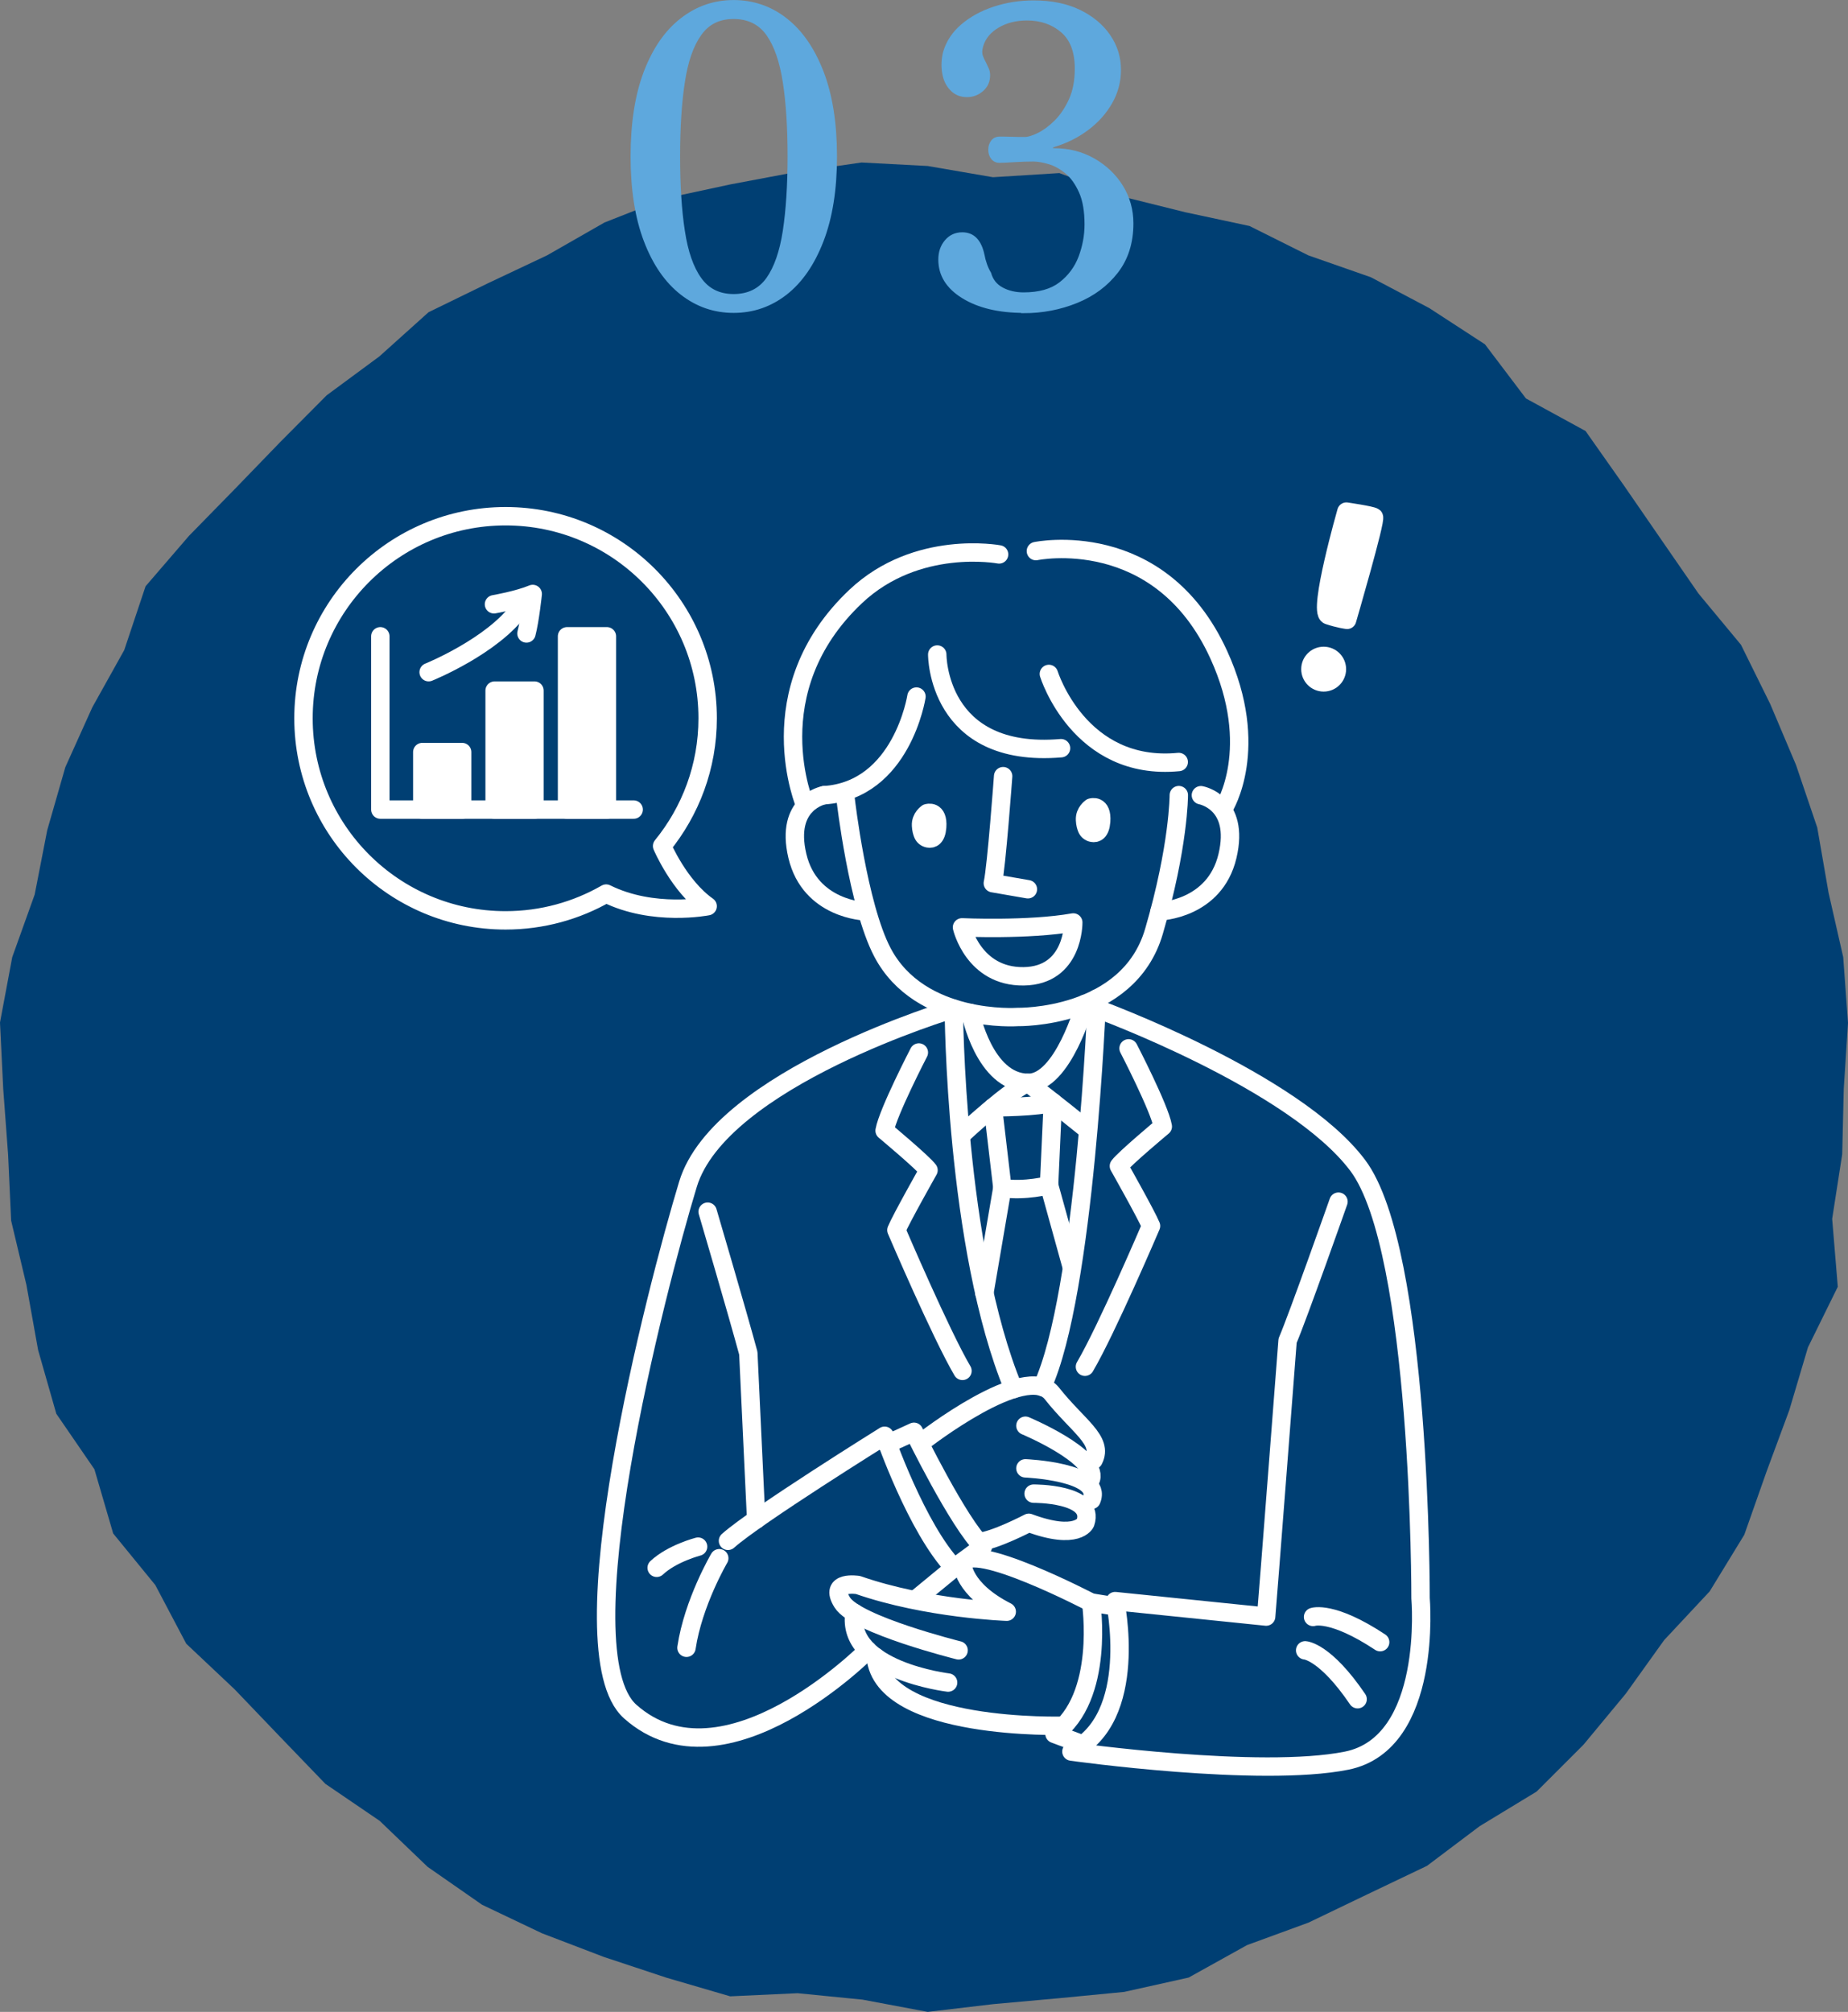 <?xml version="1.0" encoding="UTF-8"?><svg id="b" xmlns="http://www.w3.org/2000/svg" width="200.82" height="218.64" xmlns:xlink="http://www.w3.org/1999/xlink" viewBox="0 0 200.82 218.64"><rect x="0" y="0" width="200.82" height="218.64" fill="#808080" stroke="none"/><defs><linearGradient id="d" x1="0" y1="118.15" x2="200.82" y2="118.15" gradientUnits="userSpaceOnUse"><stop offset="0" stop-color="#003f73"/><stop offset="1" stop-color="#003f73"/></linearGradient><linearGradient id="e" x1="96.98" y1="160.26" x2="118.81" y2="160.26" xlink:href="#d"/></defs><g id="c"><polygon points="200.36 118.33 200.19 125.44 199.1 132.46 199.71 139.84 196.47 146.42 194.44 153.25 191.96 159.95 189.55 166.79 185.79 172.94 180.84 178.24 176.67 184.06 172.08 189.6 166.98 194.7 160.79 198.46 155.07 202.77 148.6 205.86 142.19 208.94 135.52 211.38 129.17 214.91 122.16 216.47 115.02 217.16 107.92 217.8 100.81 218.64 93.73 217.31 86.67 216.61 79.35 216.95 72.44 214.93 65.62 212.67 58.9 210.1 52.39 207 46.47 202.88 41.26 197.88 35.36 193.86 30.41 188.72 25.49 183.58 20.24 178.63 16.88 172.26 12.3 166.65 10.26 159.67 6.12 153.64 4.14 146.71 2.87 139.63 1.21 132.65 .88 125.47 .35 118.33 0 111.12 1.33 104.02 3.77 97.21 5.13 90.23 7.1 83.37 10.03 76.87 13.5 70.65 15.82 63.71 20.54 58.23 25.55 53.11 30.49 48 35.5 42.96 41.23 38.73 46.57 33.93 53.01 30.79 59.45 27.75 65.69 24.18 72.39 21.54 79.42 20.03 86.48 18.7 93.61 17.66 100.81 18.04 107.9 19.26 115.12 18.81 121.91 21.35 128.78 23.06 135.78 24.56 142.17 27.75 148.97 30.13 155.33 33.49 161.37 37.42 165.82 43.3 172.3 46.84 176.47 52.76 180.53 58.65 184.57 64.5 189.19 70.07 192.37 76.51 195.17 83.13 197.48 89.94 198.71 97.03 200.3 104.02 200.82 111.17 200.36 118.33" fill="url(#d)" stroke-width="0"/><path d="m79.72,33.88c-2.1,0-3.99-.65-5.67-1.96-1.68-1.31-3-3.22-3.96-5.74s-1.44-5.58-1.44-9.18.48-6.7,1.44-9.2c.96-2.5,2.28-4.41,3.96-5.71,1.68-1.31,3.57-1.96,5.67-1.96s4.03.65,5.69,1.96c1.67,1.3,2.99,3.21,3.96,5.71.97,2.51,1.46,5.57,1.46,9.2s-.49,6.66-1.46,9.18-2.29,4.43-3.96,5.74c-1.67,1.3-3.56,1.96-5.69,1.96Zm0-1.8c1.59,0,2.81-.6,3.67-1.8.85-1.2,1.45-2.92,1.8-5.17.34-2.25.52-4.95.52-8.1s-.17-5.85-.52-8.1c-.35-2.25-.95-3.97-1.8-5.17-.86-1.2-2.08-1.8-3.67-1.8s-2.77.6-3.62,1.8c-.86,1.2-1.46,2.92-1.8,5.17-.35,2.25-.52,4.95-.52,8.1s.17,5.85.52,8.1c.34,2.25.94,3.98,1.8,5.17.85,1.2,2.06,1.8,3.62,1.8Z" fill="#5ea8dd" stroke="#5ea8dd" stroke-miterlimit="10" stroke-width=".25"/><path d="m111.27,33.88c-2.73,0-4.94-.53-6.64-1.58-1.7-1.05-2.54-2.41-2.54-4.09,0-.81.23-1.48.7-2.03.46-.54,1.06-.81,1.78-.81,1.2,0,1.96.78,2.29,2.34.06.33.15.67.27,1.01.12.35.27.67.45.97.21.75.65,1.31,1.33,1.67.67.36,1.45.54,2.32.54,1.68,0,3.01-.37,3.98-1.12.97-.75,1.68-1.7,2.12-2.86.43-1.15.65-2.33.65-3.53,0-1.44-.2-2.62-.61-3.53-.41-.91-.91-1.62-1.51-2.11-.6-.49-1.22-.84-1.87-1.03-.65-.19-1.21-.29-1.69-.29-.63,0-1.34.02-2.12.07-.78.05-1.3.07-1.58.07-.33,0-.59-.13-.79-.38-.2-.25-.29-.56-.29-.92s.1-.67.29-.92c.19-.25.47-.38.83-.38.33,0,.76,0,1.28.02.53.02,1.01.02,1.46.02.36,0,.85-.15,1.46-.45.61-.3,1.24-.76,1.87-1.39s1.15-1.42,1.58-2.36c.42-.94.63-2.06.63-3.35,0-1.83-.51-3.18-1.53-4.05-1.02-.87-2.28-1.31-3.78-1.31-1.2,0-2.25.26-3.15.79-.9.53-1.49,1.24-1.75,2.14-.12.42-.13.77-.02,1.06.1.29.23.56.38.83.09.18.18.38.27.58.09.21.13.44.13.68,0,.66-.24,1.2-.72,1.62-.48.42-1.04.63-1.67.63-.69,0-1.26-.23-1.71-.7-.45-.46-.74-1.06-.86-1.8-.12-.73-.09-1.48.09-2.23.33-1.14.97-2.12,1.94-2.95.96-.82,2.12-1.46,3.49-1.91,1.37-.45,2.8-.67,4.3-.67,1.92,0,3.58.34,4.97,1.01,1.39.68,2.47,1.57,3.24,2.7.77,1.12,1.15,2.36,1.15,3.71,0,1.26-.31,2.45-.94,3.56-.63,1.11-1.49,2.07-2.57,2.88-1.08.81-2.31,1.43-3.69,1.84-.12.03-.19.1-.2.2-.02.11.07.16.25.16,1.59,0,3.03.37,4.32,1.1,1.29.74,2.31,1.71,3.06,2.92.75,1.22,1.12,2.56,1.12,4.03,0,2.1-.56,3.86-1.67,5.29-1.11,1.43-2.57,2.51-4.37,3.24s-3.72,1.1-5.76,1.1Z" fill="#5ea8dd" stroke="#5ea8dd" stroke-miterlimit="10" stroke-width=".25"/><polygon points="96.98 157.47 98.34 155.98 101.84 156.19 108.37 152.15 112.44 151.06 113.87 151.53 118.16 155.85 118.81 157.47 118.19 165.31 116.21 166.65 110.98 165.58 107.9 167.1 105.29 166.27 106.58 168.24 103.28 169.46 98.17 161.09 96.98 157.47" fill="url(#e)" stroke-width="0"/><path d="m91.9,86.9s1.32,11.48,3.98,16.57c4.08,7.82,14.71,7.05,14.71,7.05,0,0,12.02.26,14.81-9.3,2.71-9.27,2.7-14.81,2.7-14.81" fill="none" stroke="#fff" stroke-linecap="round" stroke-linejoin="round" stroke-width="2"/><path d="m130.5,86.42s4.27.76,2.89,6.6c-1.38,5.85-7.38,6.02-7.38,6.02" fill="none" stroke="#fff" stroke-linecap="round" stroke-linejoin="round" stroke-width="2"/><path d="m89.54,86.42s-4.27.76-2.89,6.6c1.38,5.85,7.38,6.02,7.38,6.02" fill="none" stroke="#fff" stroke-linecap="round" stroke-linejoin="round" stroke-width="2"/><path d="m109.01,84.35s-.72,9.85-1.12,11.63l3.81.66" fill="none" stroke="#fff" stroke-linecap="round" stroke-linejoin="round" stroke-width="2"/><path d="m104.54,100.78s7.23.33,12.09-.53c0,0,.07,5.78-5.39,5.85s-6.7-5.32-6.7-5.32Z" fill="none" stroke="#fff" stroke-linecap="round" stroke-linejoin="round" stroke-width="2"/><path d="m118.58,87.76s1.22-.4,1.08,1.51c-.09,1.16-.58,1.31-.95,1.24-.29-.05-.51-.24-.61-.49-.08-.2-.17-.49-.19-.91-.05-.89.68-1.35.68-1.35Z" fill="#fff" stroke="#fff" stroke-linecap="round" stroke-linejoin="round" stroke-width="2"/><path d="m100.76,88.37s1.22-.4,1.08,1.51c-.09,1.16-.58,1.31-.95,1.24-.29-.05-.51-.24-.61-.49-.08-.2-.17-.49-.19-.91-.05-.89.68-1.35.68-1.35Z" fill="#fff" stroke="#fff" stroke-linecap="round" stroke-linejoin="round" stroke-width="2"/><path d="m101.85,71.13s-.06,11.32,13.45,10.18" fill="none" stroke="#fff" stroke-linecap="round" stroke-linejoin="round" stroke-width="2"/><path d="m113.98,73.24s3.29,10.62,14.11,9.57" fill="none" stroke="#fff" stroke-linecap="round" stroke-linejoin="round" stroke-width="2"/><path d="m133.03,87.73s4.05-6.45-.6-16.6c-6.43-14.05-19.86-11.24-19.86-11.24" fill="none" stroke="#fff" stroke-linecap="round" stroke-linejoin="round" stroke-width="2"/><path d="m108.57,60.25s-8.94-1.69-15.57,4.56c-10.89,10.27-5.48,22.77-5.48,22.77" fill="none" stroke="#fff" stroke-linecap="round" stroke-linejoin="round" stroke-width="2"/><path d="m99.59,75.7s-1.58,10.18-10.05,10.72" fill="none" stroke="#fff" stroke-linecap="round" stroke-linejoin="round" stroke-width="2"/><path d="m105.46,110.09s1.49,7.52,6.24,7.59c3.82.06,6.2-8.58,6.2-8.58" fill="none" stroke="#fff" stroke-linecap="round" stroke-linejoin="round" stroke-width="2"/><path d="m113.25,150.72c4.69-10.18,5.95-42.21,5.95-42.21" fill="none" stroke="#fff" stroke-linecap="round" stroke-linejoin="round" stroke-width="2"/><path d="m110.15,150.95c-6.39-15.4-6.5-41.33-6.5-41.33,0,0-25.41,7.57-28.89,19.08-3.49,11.51-13.64,50.74-6.28,57.3,10.22,9.1,25.81-6.65,25.81-6.65" fill="none" stroke="#fff" stroke-linecap="round" stroke-linejoin="round" stroke-width="2"/><path d="m122.64,113.93s3.37,6.51,3.72,8.49c0,0-4.18,3.49-4.77,4.3,0,0,3.02,5.35,3.49,6.51,0,0-4.83,11.31-7.18,15.3" fill="none" stroke="#fff" stroke-linecap="round" stroke-linejoin="round" stroke-width="2"/><path d="m99.85,114.38s-3.37,6.51-3.72,8.49c0,0,4.18,3.49,4.77,4.3,0,0-3.02,5.35-3.49,6.51,0,0,4.83,11.31,7.18,15.3" fill="none" stroke="#fff" stroke-linecap="round" stroke-linejoin="round" stroke-width="2"/><path d="m104.59,123.24s5.27-4.9,7.12-5.56c0,0,3.25,2.49,6.2,4.89" fill="none" stroke="#fff" stroke-linecap="round" stroke-linejoin="round" stroke-width="2"/><path d="m76.9,131.68s3.19,10.83,4.42,15.38l.85,18.08" fill="none" stroke="#fff" stroke-linecap="round" stroke-linejoin="round" stroke-width="2"/><path d="m119.2,109.62s21.44,7.82,28.35,17.04c6.91,9.22,6.82,47.03,6.82,47.03,0,0,1.39,15.76-8.04,17.65s-29.9-.99-29.9-.99c7.47-3.64,4.75-16.35,4.75-16.35l16.41,1.68c.12-1.23,2.33-29.98,2.33-29.98,1.11-2.58,5.53-15.11,5.53-15.11" fill="none" stroke="#fff" stroke-linecap="round" stroke-linejoin="round" stroke-width="2"/><path d="m142.69,175.72s2.05-.73,7.29,2.74" fill="none" stroke="#fff" stroke-linecap="round" stroke-linejoin="round" stroke-width="2"/><path d="m141.83,179.35s2.17.11,5.7,5.31" fill="none" stroke="#fff" stroke-linecap="round" stroke-linejoin="round" stroke-width="2"/><path d="m121.3,174.59l-2.73-.44s1.56,10.3-3.98,14.28l3.1,1.16" fill="none" stroke="#fff" stroke-linecap="round" stroke-linejoin="round" stroke-width="2"/><path d="m118.56,174.15s-12.99-6.79-13.98-4.23c0,0-.03,2.76,4.82,5.23,0,0-8.65-.29-16.16-2.9,0,0-3.23-.52-1.71,1.9,1.52,2.43,12.64,5.2,12.64,5.2" fill="none" stroke="#fff" stroke-linecap="round" stroke-linejoin="round" stroke-width="2"/><path d="m103.03,182.85s-11.13-1.33-10.18-7.56" fill="none" stroke="#fff" stroke-linecap="round" stroke-linejoin="round" stroke-width="2"/><path d="m115.62,187.54s-19.69.61-20.46-7.46" fill="none" stroke="#fff" stroke-linecap="round" stroke-linejoin="round" stroke-width="2"/><path d="m79.11,167.45c3.04-2.72,17.02-11.42,17.02-11.42,0,0,3.47,10.06,7.55,14.35l-4.01,3.3" fill="none" stroke="#fff" stroke-linecap="round" stroke-linejoin="round" stroke-width="2"/><path d="m78.16,169.34s-2.83,4.81-3.56,9.73" fill="none" stroke="#fff" stroke-linecap="round" stroke-linejoin="round" stroke-width="2"/><path d="m75.86,168.08s-2.83.73-4.5,2.3" fill="none" stroke="#fff" stroke-linecap="round" stroke-linejoin="round" stroke-width="2"/><path d="m96.39,156.94l2.93-1.34s4.82,9.91,7.49,12.48l-3.12,2.3" fill="none" stroke="#fff" stroke-linecap="round" stroke-linejoin="round" stroke-width="2"/><path d="m100.27,156.64s11.23-8.77,14.04-5.21,5.63,5.09,4.53,7.23" fill="none" stroke="#fff" stroke-linecap="round" stroke-linejoin="round" stroke-width="2"/><path d="m111.43,154.94s7.82,3.28,7.13,5.77" fill="none" stroke="#fff" stroke-linecap="round" stroke-linejoin="round" stroke-width="2"/><path d="m111.43,159.57s8.47.36,7.18,3.43" fill="none" stroke="#fff" stroke-linecap="round" stroke-linejoin="round" stroke-width="2"/><path d="m112.32,162.32s6.73-.05,5.63,3.17c0,0-.84,1.98-6.15,0,0,0-3.76,1.97-5.47,2.08" fill="none" stroke="#fff" stroke-linecap="round" stroke-linejoin="round" stroke-width="2"/><path d="m107.9,120.34s5.09,0,6.51-.56l-.41,9.01s-2.6.7-5.07.32l-1.03-8.77Z" fill="none" stroke="#fff" stroke-linecap="round" stroke-linejoin="round" stroke-width="2"/><line x1="106.97" y1="140.53" x2="108.92" y2="129.11" fill="none" stroke="#fff" stroke-linecap="round" stroke-linejoin="round" stroke-width="2"/><line x1="114" y1="128.79" x2="116.44" y2="137.6" fill="none" stroke="#fff" stroke-linecap="round" stroke-linejoin="round" stroke-width="2"/><path d="m146.31,55.6s2.7.39,2.99.59-2.91,11.17-2.91,11.17c0,0-.85-.1-2.02-.49-1.17-.39,1.94-11.27,1.94-11.27Z" fill="#fff" stroke="#fff" stroke-linecap="round" stroke-linejoin="round" stroke-width="2"/><circle cx="143.84" cy="72.72" r="1.44" fill="#fff" stroke="#fff" stroke-linecap="round" stroke-linejoin="round" stroke-width="2"/><path d="m71.95,91.94c3.09-3.79,4.95-8.62,4.95-13.88,0-12.13-9.84-21.96-21.96-21.96s-21.96,9.83-21.96,21.96,9.83,21.96,21.96,21.96c3.97,0,7.71-1.06,10.93-2.91h0c5.14,2.55,11.03,1.37,11.03,1.37-3.11-2.19-4.95-6.54-4.95-6.54Z" fill="none" stroke="#fff" stroke-linecap="round" stroke-linejoin="round" stroke-width="2"/><rect x="61.62" y="69.15" width="4.33" height="18.83" fill="#fff" stroke="#fff" stroke-linecap="round" stroke-linejoin="round" stroke-width="2"/><rect x="53.75" y="75.05" width="4.33" height="12.93" fill="#fff" stroke="#fff" stroke-linecap="round" stroke-linejoin="round" stroke-width="2"/><rect x="45.89" y="81.73" width="4.33" height="6.25" fill="#fff" stroke="#fff" stroke-linecap="round" stroke-linejoin="round" stroke-width="2"/><polyline points="41.33 69.15 41.33 87.98 68.86 87.98" fill="none" stroke="#fff" stroke-linecap="round" stroke-linejoin="round" stroke-width="2"/><path d="m46.58,73.05s7-2.83,9.92-6.95" fill="none" stroke="#fff" stroke-linecap="round" stroke-linejoin="round" stroke-width="2"/><path d="m53.68,65.67s2.61-.45,4.21-1.12c0,0-.3,2.85-.68,4.29" fill="none" stroke="#fff" stroke-linecap="round" stroke-linejoin="round" stroke-width="2"/></g></svg>